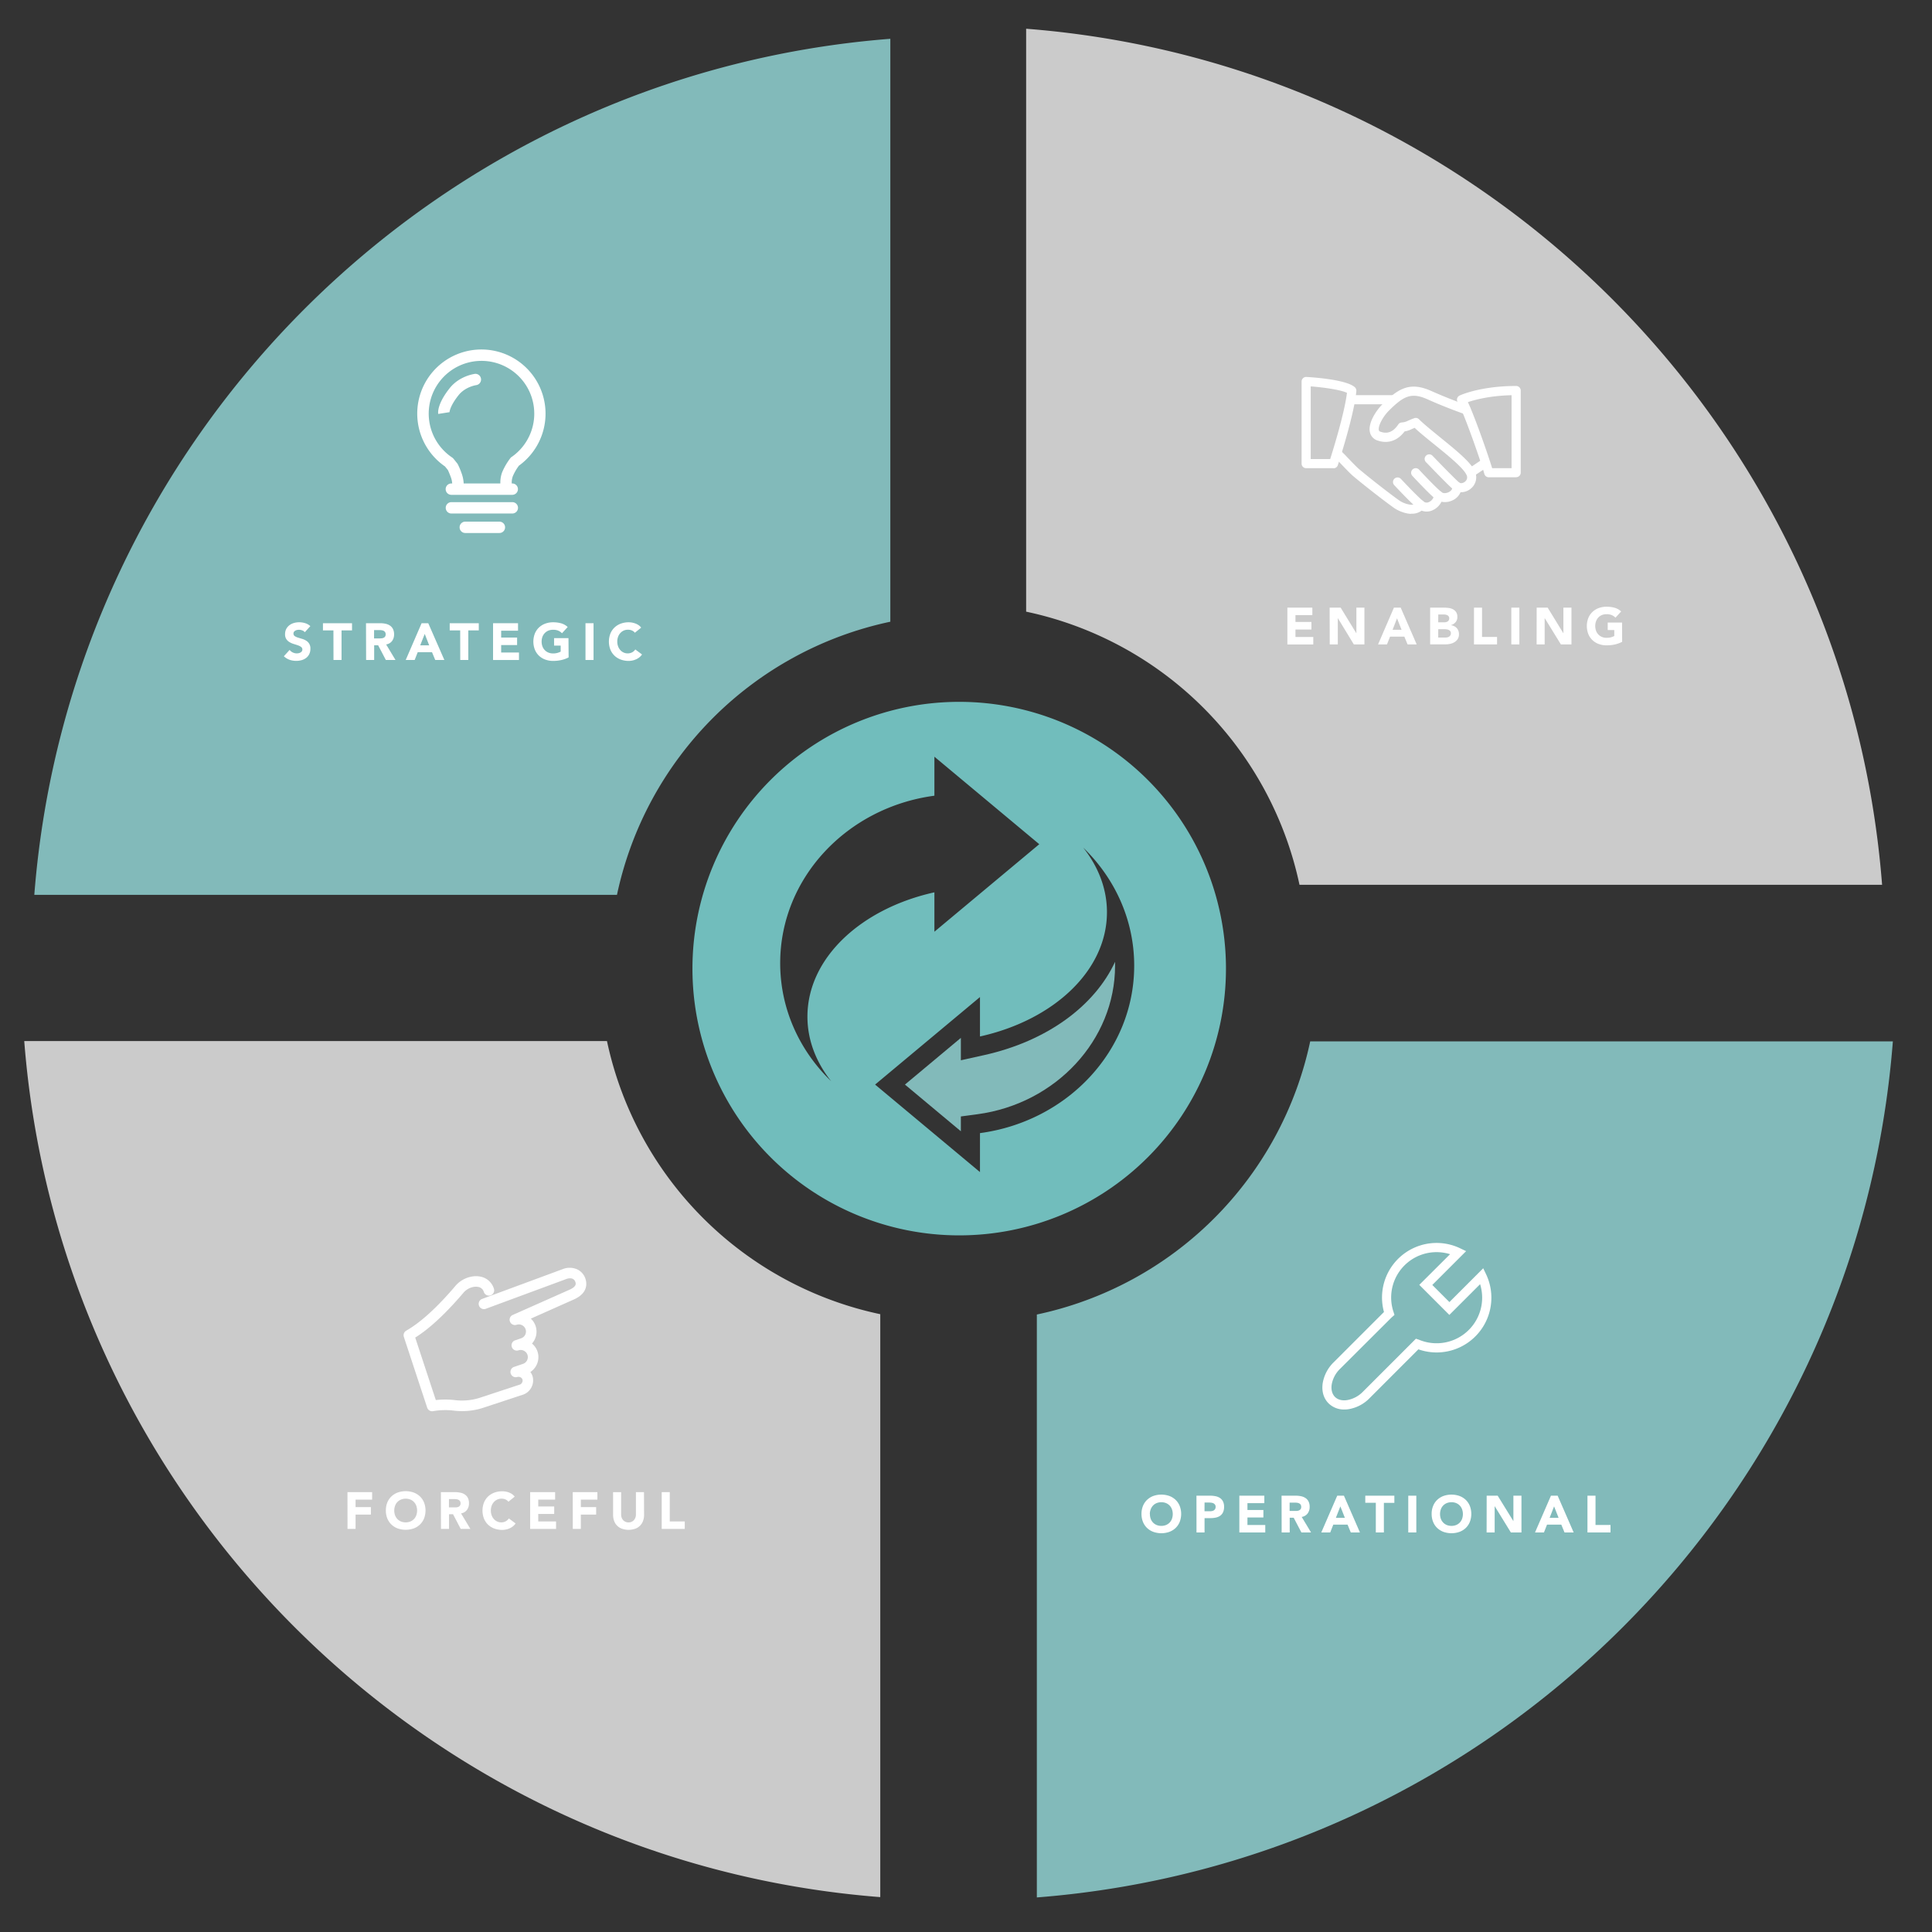 <svg xmlns="http://www.w3.org/2000/svg" viewBox="0 0 1200 1200"><rect x="0" y="0" width="1200" height="1200" fill="#333333" stroke="none"/><defs><style>.cls-1{isolation:isolate;}.cls-2{fill:#cbcbcb;mix-blend-mode:multiply;}.cls-3{fill:#82baba;}.cls-4{fill:#fff;}.cls-5{fill:#71bdbc;}</style></defs><g class="cls-1"><g id="graph_A_and_Layout" data-name="graph A and Layout"><path class="cls-2" d="M377,646.62H15.06c22.06,283.52,248.18,509.64,531.69,531.71V816.27A220.19,220.19,0,0,1,377,646.62Z"/><path class="cls-3" d="M644,816.47v362.06c283.51-22.07,509.63-248.19,531.69-531.71H813.79A220.19,220.19,0,0,1,644,816.47Z"/><path class="cls-3" d="M553,386.16V24.1C269.49,46.17,43.37,272.29,21.31,555.81h361.9A220.17,220.17,0,0,1,553,386.16Z"/><path class="cls-2" d="M807.14,549.56H1169C1147,266,920.86,39.92,637.35,17.85V379.91A220.19,220.19,0,0,1,807.14,549.56Z"/><path class="cls-4" d="M358.33,788.34a11.66,11.66,0,0,0-8.43-.21l-50.68,18.74A3.28,3.28,0,0,0,301.5,813l50.57-18.7c.7-.23,4.25-1.22,5.32,2,.27.81.89,2.7-3.46,4.68l-35.42,15.74a3.22,3.22,0,0,0-1.74,4.18,3.29,3.29,0,0,0,4.1,1.94,4.43,4.43,0,0,1,5.34,6.2,4.43,4.43,0,0,1-2.57,2.21L320,832.51l-.11,0a3.29,3.29,0,0,0-2,4.12,3.29,3.29,0,0,0,4.15,2.09,4.44,4.44,0,0,1,5.59,2.82,4.44,4.44,0,0,1-2.82,5.59L319.32,849a3.23,3.23,0,0,0-1.91,1.64,3.29,3.29,0,0,0,1.45,4.42,3.32,3.32,0,0,0,2.51.19,2.65,2.65,0,0,1,3.16,1.59,2.76,2.76,0,0,1-1.54,3.13l-.05,0-23.81,7.85a36.6,36.6,0,0,1-16.83,1.78,52.7,52.7,0,0,0-11.61,0L257.9,830.78c8.05-5,17.06-13.19,26.79-24.18,1.09-1.23,2.15-2.46,3.18-3.66,2.31-2.73,6.05-4.2,9.09-3.61a4.34,4.34,0,0,1,3.56,3.14,3.3,3.3,0,0,0,4.16,2.09l.1,0a3.31,3.31,0,0,0,2-4.12,10.88,10.88,0,0,0-8.55-7.54c-5.35-1-11.52,1.29-15.36,5.8q-1.5,1.77-3.09,3.57c-10.2,11.52-19.43,19.67-27.44,24.21a3.3,3.3,0,0,0-1.5,3.89l14.49,43.95A3.28,3.28,0,0,0,269,876.5a44.63,44.63,0,0,1,12.77-.35,42.56,42.56,0,0,0,19.41-2.1L325,866.2l.25-.08a9.46,9.46,0,0,0,5.52-11.38,8.51,8.51,0,0,0-1.35-2.56,11.07,11.07,0,0,0,4.45-12.67,10.89,10.89,0,0,0-3.45-5,11.12,11.12,0,0,0,2.28-10.82,10.81,10.81,0,0,0-3-4.66l26.94-12c8.79-4,7.83-10.24,7-12.73A9.74,9.74,0,0,0,358.33,788.34Z"/><path class="cls-4" d="M299,217.07a39.84,39.84,0,0,0-22.6,72.65l1.8,2.24c.23.48.84,1.8,1.86,4.52a14.25,14.25,0,0,1,.81,3.81h-.53a3.53,3.53,0,1,0,0,7.06h37.83a3.53,3.53,0,1,0,0-7.06h-.32a11.53,11.53,0,0,1,.6-4.31,31.12,31.12,0,0,1,3.87-6.75A39.85,39.85,0,0,0,299,217.07Zm18.8,66.71a3.15,3.15,0,0,0-.75.71,39.65,39.65,0,0,0-5.22,9,18.56,18.56,0,0,0-1.05,6.79H288a21.36,21.36,0,0,0-1.28-6.28,46,46,0,0,0-2.42-5.73,5.09,5.09,0,0,0-.31-.45l-2.32-2.9-.13-.13a3,3,0,0,0-.25-.25,3.47,3.47,0,0,0-.29-.25l-.13-.1a32.78,32.78,0,1,1,37-.42Z"/><path class="cls-4" d="M310.14,324H289a3.53,3.53,0,1,0,0,7.06h21.19a3.53,3.53,0,1,0,0-7.06Z"/><path class="cls-4" d="M318.21,311.89H280.38a3.53,3.53,0,1,0,0,7.06h37.83a3.53,3.53,0,1,0,0-7.06Z"/><path class="cls-4" d="M294.9,232.23c-.38.05-9.56,1.27-15.6,8.87-7.65,9.63-7.27,15-7.12,16l7-1.09a1.18,1.18,0,0,1,0,.22s-.05-3.6,5.63-10.76c4.19-5.26,10.84-6.24,11-6.26a3.53,3.53,0,0,0-.9-7Z"/><path class="cls-4" d="M835,875.47a13.54,13.54,0,0,1-9.81-3.84c-3.08-3.08-4.37-7.51-3.64-12.49a23.64,23.64,0,0,1,6.82-13l31.24-31.24A33.9,33.9,0,0,1,907,775.37l3.63,1.74-21,21,10.63,10.63,21-21,1.73,3.62a34,34,0,0,1-42,46.73l-30.35,30.37a23.56,23.56,0,0,1-13,6.81A17.68,17.68,0,0,1,835,875.47Zm57.34-97.74a28.18,28.18,0,0,0-26.78,37.21l.58,1.77-1.87,1.66L832.35,850.2a17.89,17.89,0,0,0-5.21,9.77c-.46,3.15.26,5.87,2,7.64s4.48,2.51,7.64,2a17.9,17.9,0,0,0,9.78-5.22l32.89-32.89,1.87.61a28.3,28.3,0,0,0,38-34.48l-19.1,19.09-18.67-18.67L900.66,779A28.21,28.21,0,0,0,892.3,777.73Z"/><path class="cls-4" d="M215.82,926.8h15.32v4.64H220.85v4.65h9.52v4.64h-9.52v8.9h-5Z"/><path class="cls-4" d="M239.66,938.22a12.94,12.94,0,0,1,.91-5,11,11,0,0,1,2.57-3.79,11.42,11.42,0,0,1,3.9-2.4,14.92,14.92,0,0,1,9.87,0,11.23,11.23,0,0,1,3.9,2.4,10.83,10.83,0,0,1,2.57,3.79,13.86,13.86,0,0,1,0,9.93,10.74,10.74,0,0,1-2.57,3.79,11.1,11.1,0,0,1-3.9,2.41,15.09,15.09,0,0,1-9.87,0,11.29,11.29,0,0,1-3.9-2.41,10.87,10.87,0,0,1-2.57-3.79A12.93,12.93,0,0,1,239.66,938.22Zm5.22,0a8.45,8.45,0,0,0,.5,2.95,6.68,6.68,0,0,0,1.44,2.32,6.38,6.38,0,0,0,2.24,1.53,8,8,0,0,0,5.84,0,6.47,6.47,0,0,0,2.24-1.53,6.8,6.8,0,0,0,1.43-2.32,8.92,8.92,0,0,0,0-5.89,6.5,6.5,0,0,0-3.67-3.87,8,8,0,0,0-5.84,0,6.55,6.55,0,0,0-3.68,3.87A8.48,8.48,0,0,0,244.88,938.22Z"/><path class="cls-4" d="M273.84,926.8h8.84a15.41,15.41,0,0,1,3.31.34,7.73,7.73,0,0,1,2.74,1.13,5.58,5.58,0,0,1,1.87,2.12,7.28,7.28,0,0,1,.69,3.34,6.65,6.65,0,0,1-1.26,4.11,5.63,5.63,0,0,1-3.67,2.15l5.8,9.64h-6l-4.77-9.12h-2.49v9.12h-5Zm5,9.45h3c.45,0,.93,0,1.44,0a4.51,4.51,0,0,0,1.37-.29,2.25,2.25,0,0,0,1-.76,2.3,2.3,0,0,0,.41-1.45,2.41,2.41,0,0,0-.36-1.39,2.45,2.45,0,0,0-.9-.79,4.32,4.32,0,0,0-1.26-.37,10.93,10.93,0,0,0-1.39-.09h-3.29Z"/><path class="cls-4" d="M315.81,932.73a5,5,0,0,0-1.83-1.38,5.93,5.93,0,0,0-2.5-.49,6.18,6.18,0,0,0-2.62.55,6.39,6.39,0,0,0-2.1,1.53,7.2,7.2,0,0,0-1.39,2.34,8.92,8.92,0,0,0,0,5.89,7.34,7.34,0,0,0,1.37,2.32,6.13,6.13,0,0,0,2.05,1.53,5.88,5.88,0,0,0,2.53.55,5.52,5.52,0,0,0,2.74-.65,5.31,5.31,0,0,0,2-1.8l4.19,3.13a8.76,8.76,0,0,1-3.67,3,11.48,11.48,0,0,1-4.58,1,14.31,14.31,0,0,1-4.94-.83,11.29,11.29,0,0,1-3.9-2.41,10.72,10.72,0,0,1-2.56-3.79,13.86,13.86,0,0,1,0-9.93,10.81,10.81,0,0,1,2.56-3.79,11.42,11.42,0,0,1,3.9-2.4,14.07,14.07,0,0,1,4.94-.84,11.9,11.9,0,0,1,2,.18,10.25,10.25,0,0,1,2.07.56,9.12,9.12,0,0,1,1.95,1,8.08,8.08,0,0,1,1.68,1.58Z"/><path class="cls-4" d="M329.29,926.8H344.8v4.64H334.32v4.26h9.9v4.64h-9.9V945h11.06v4.64H329.29Z"/><path class="cls-4" d="M355.73,926.8h15.33v4.64H360.77v4.65h9.51v4.64h-9.51v8.9h-5Z"/><path class="cls-4" d="M400.05,940.83a11,11,0,0,1-.61,3.74,8,8,0,0,1-4.84,4.93,12.63,12.63,0,0,1-8.35,0,8,8,0,0,1-4.84-4.93,11,11,0,0,1-.61-3.74v-14h5v13.83a5.47,5.47,0,0,0,.34,2,4.62,4.62,0,0,0,.95,1.57,4.25,4.25,0,0,0,1.46,1,4.58,4.58,0,0,0,1.86.37,4.39,4.39,0,0,0,3.29-1.4,4.78,4.78,0,0,0,.95-1.57,5.47,5.47,0,0,0,.34-2V926.8h5Z"/><path class="cls-4" d="M411,926.8h5V945h9.32v4.64H411Z"/><path class="cls-4" d="M799.61,377.42h15.51v4.64H804.64v4.26h9.9V391h-9.9v4.65H815.7v4.64H799.61Z"/><path class="cls-4" d="M825.86,377.42h6.84l9.71,15.86h.06V377.42h5v22.83h-6.58L831,384h-.07v16.25h-5Z"/><path class="cls-4" d="M865.79,377.42H870l9.93,22.83h-5.67l-2-4.84h-8.87l-1.9,4.84h-5.55Zm1.93,6.64-2.77,7.1h5.58Z"/><path class="cls-4" d="M888.3,377.42h8.52a23.07,23.07,0,0,1,3,.2,8.32,8.32,0,0,1,2.69.84,5.21,5.21,0,0,1,1.94,1.76,5.42,5.42,0,0,1,.74,3,4.79,4.79,0,0,1-1.08,3.21,5.89,5.89,0,0,1-2.85,1.82v.07a6.09,6.09,0,0,1,2,.63,5.39,5.39,0,0,1,1.58,1.19,5,5,0,0,1,1,1.69,5.92,5.92,0,0,1,.35,2.07,5.43,5.43,0,0,1-.77,3,6,6,0,0,1-2,1.95,8.73,8.73,0,0,1-2.76,1.07,15,15,0,0,1-3,.32H888.3Zm5,9.12H897a4.8,4.8,0,0,0,1.14-.13,3.08,3.08,0,0,0,1-.41,2.24,2.24,0,0,0,1-1.94,2.07,2.07,0,0,0-.31-1.18,2.1,2.1,0,0,0-.79-.72,3.69,3.69,0,0,0-1.09-.37,6.26,6.26,0,0,0-1.2-.12h-3.42Zm0,9.45h4.52a5.33,5.33,0,0,0,1.18-.13,3,3,0,0,0,1.08-.45,2.55,2.55,0,0,0,.79-.84,2.44,2.44,0,0,0,.3-1.25,2,2,0,0,0-.4-1.31,2.58,2.58,0,0,0-1-.76,4.92,4.92,0,0,0-1.32-.35,9,9,0,0,0-1.32-.1h-3.81Z"/><path class="cls-4" d="M915.52,377.42h5v18.19h9.32v4.64H915.52Z"/><path class="cls-4" d="M938.71,377.42h5v22.83h-5Z"/><path class="cls-4" d="M954.45,377.42h6.84L971,393.28h.06V377.42h5v22.83h-6.57l-10-16.25h-.07v16.25h-5Z"/><path class="cls-4" d="M1007.54,398.64a18.57,18.57,0,0,1-4.64,1.68,23.94,23.94,0,0,1-4.94.51A14,14,0,0,1,993,400a11.23,11.23,0,0,1-3.9-2.4,10.83,10.83,0,0,1-2.57-3.79,13.86,13.86,0,0,1,0-9.93,10.74,10.74,0,0,1,2.57-3.79,11.1,11.1,0,0,1,3.9-2.41,14,14,0,0,1,4.93-.84,18.31,18.31,0,0,1,5,.67,9.91,9.91,0,0,1,4,2.27l-3.55,3.87a7,7,0,0,0-2.32-1.61,8.22,8.22,0,0,0-3.23-.55A7.41,7.41,0,0,0,995,382a6.47,6.47,0,0,0-2.24,1.53,6.8,6.8,0,0,0-1.43,2.34,8.89,8.89,0,0,0,0,5.88,6.52,6.52,0,0,0,3.67,3.86,7.6,7.6,0,0,0,2.92.55,9.83,9.83,0,0,0,2.84-.37,10.48,10.48,0,0,0,1.9-.76v-3.71h-4.09V386.7h8.93Z"/><path class="cls-4" d="M709,940.36a12.93,12.93,0,0,1,.92-5,10.87,10.87,0,0,1,2.57-3.79,11.34,11.34,0,0,1,3.9-2.41,15.09,15.09,0,0,1,9.87,0,11.25,11.25,0,0,1,3.9,2.41,10.87,10.87,0,0,1,2.57,3.79,13.86,13.86,0,0,1,0,9.93,10.87,10.87,0,0,1-2.57,3.79,11.23,11.23,0,0,1-3.9,2.4,14.92,14.92,0,0,1-9.87,0,11.32,11.32,0,0,1-3.9-2.4,10.87,10.87,0,0,1-2.57-3.79A12.94,12.94,0,0,1,709,940.36Zm5.23,0a8.51,8.51,0,0,0,.5,3,6.51,6.51,0,0,0,3.68,3.85,8,8,0,0,0,5.83,0,6.7,6.7,0,0,0,2.25-1.53,6.8,6.8,0,0,0,1.43-2.32,8.92,8.92,0,0,0,0-5.89,6.8,6.8,0,0,0-1.43-2.34,6.56,6.56,0,0,0-2.25-1.53,8,8,0,0,0-5.83,0,6.65,6.65,0,0,0-2.25,1.53,6.8,6.8,0,0,0-1.43,2.34A8.46,8.46,0,0,0,714.18,940.36Z"/><path class="cls-4" d="M743.14,929h8.48a16.38,16.38,0,0,1,3.36.32,7.73,7.73,0,0,1,2.76,1.11,5.69,5.69,0,0,1,1.87,2.13,7.32,7.32,0,0,1,.69,3.37,7.84,7.84,0,0,1-.64,3.36,5.57,5.57,0,0,1-1.78,2.16,7.15,7.15,0,0,1-2.68,1.14,15.39,15.39,0,0,1-3.35.34h-3.68v8.9h-5Zm5,9.67h3.36a6.16,6.16,0,0,0,1.3-.13,3.4,3.4,0,0,0,1.13-.43,2.33,2.33,0,0,0,.81-.84,2.68,2.68,0,0,0,.31-1.34,2.24,2.24,0,0,0-.41-1.4,2.59,2.59,0,0,0-1-.82,4.19,4.19,0,0,0-1.4-.37,12.93,12.93,0,0,0-1.49-.09h-2.58Z"/><path class="cls-4" d="M769.78,929H785.3v4.64H774.81v4.26h9.91v4.64h-9.91v4.65h11.07v4.64h-16.1Z"/><path class="cls-4" d="M796,929h8.84a15.25,15.25,0,0,1,3.3.34,7.83,7.83,0,0,1,2.74,1.12,5.61,5.61,0,0,1,1.87,2.13,7.15,7.15,0,0,1,.7,3.34,6.67,6.67,0,0,1-1.26,4.11,5.68,5.68,0,0,1-3.68,2.15l5.81,9.64h-6l-4.78-9.13h-2.48v9.13h-5Zm5,9.45h3c.45,0,.93,0,1.43,0a4.44,4.44,0,0,0,1.37-.29,2.41,2.41,0,0,0,1-.76,2.29,2.29,0,0,0,.4-1.45,2.49,2.49,0,0,0-.35-1.39,2.39,2.39,0,0,0-.91-.79,4.16,4.16,0,0,0-1.25-.37,11.23,11.23,0,0,0-1.39-.1h-3.29Z"/><path class="cls-4" d="M830.58,929h4.16l9.94,22.83H839l-2-4.84h-8.87l-1.9,4.84h-5.55Zm1.94,6.64-2.78,7.1h5.58Z"/><path class="cls-4" d="M854.55,933.4H848V929h18.06v4.45h-6.51v18.38h-5Z"/><path class="cls-4" d="M874.7,929h5v22.83h-5Z"/><path class="cls-4" d="M889.22,940.36a12.74,12.74,0,0,1,.92-5,10.72,10.72,0,0,1,2.56-3.79,11.44,11.44,0,0,1,3.9-2.41,15.09,15.09,0,0,1,9.87,0,11.39,11.39,0,0,1,3.91,2.41,10.85,10.85,0,0,1,2.56,3.79,13.86,13.86,0,0,1,0,9.93,10.85,10.85,0,0,1-2.56,3.79,11.37,11.37,0,0,1-3.91,2.4,14.92,14.92,0,0,1-9.87,0,11.42,11.42,0,0,1-3.9-2.4,10.72,10.72,0,0,1-2.56-3.79A12.76,12.76,0,0,1,889.22,940.36Zm5.22,0a8.51,8.51,0,0,0,.5,3,6.59,6.59,0,0,0,3.68,3.85,8,8,0,0,0,5.84,0,6.53,6.53,0,0,0,3.67-3.85,8.92,8.92,0,0,0,0-5.89,6.8,6.8,0,0,0-1.43-2.34,6.61,6.61,0,0,0-2.24-1.53,8,8,0,0,0-5.84,0,6.52,6.52,0,0,0-2.24,1.53,6.67,6.67,0,0,0-1.44,2.34A8.46,8.46,0,0,0,894.44,940.36Z"/><path class="cls-4" d="M923.4,929h6.84L940,944.82H940V929h5v22.83h-6.58l-10-16.25h-.06v16.25h-5Z"/><path class="cls-4" d="M963.33,929h4.16l9.94,22.83h-5.68l-2-4.84h-8.87l-1.9,4.84h-5.55Zm1.94,6.64-2.77,7.1h5.57Z"/><path class="cls-4" d="M986,929h5v18.19h9.32v4.64H986Z"/><path class="cls-4" d="M189.33,392.67a3.56,3.56,0,0,0-1.66-1.14,5.88,5.88,0,0,0-2-.37,5.57,5.57,0,0,0-1.13.12,4.29,4.29,0,0,0-1.1.41,2.44,2.44,0,0,0-.84.72,1.88,1.88,0,0,0-.32,1.1,1.82,1.82,0,0,0,.78,1.58A7.08,7.08,0,0,0,185,396c.78.25,1.63.51,2.53.77a10.21,10.21,0,0,1,2.53,1.1,5.45,5.45,0,0,1,2.73,5.09,7.35,7.35,0,0,1-.71,3.32,6.84,6.84,0,0,1-1.92,2.36,8.4,8.4,0,0,1-2.81,1.39,12.86,12.86,0,0,1-7.5-.23,10.22,10.22,0,0,1-3.54-2.19l3.58-3.94a5.16,5.16,0,0,0,2,1.6,5.61,5.61,0,0,0,2.43.56,5.89,5.89,0,0,0,1.24-.14,3.92,3.92,0,0,0,1.13-.44,2.41,2.41,0,0,0,.81-.74,1.88,1.88,0,0,0,.3-1.06,1.93,1.93,0,0,0-.79-1.63,7.05,7.05,0,0,0-2-1q-1.19-.42-2.58-.84a11.47,11.47,0,0,1-2.58-1.13,6.1,6.1,0,0,1-2-1.87,5.3,5.3,0,0,1-.79-3.06,6.93,6.93,0,0,1,.72-3.23,7.15,7.15,0,0,1,1.94-2.32,8.32,8.32,0,0,1,2.79-1.4,11.47,11.47,0,0,1,3.26-.47,12.68,12.68,0,0,1,3.74.55,8.51,8.51,0,0,1,3.25,1.84Z"/><path class="cls-4" d="M207.1,391.54h-6.51v-4.45h18.06v4.45h-6.51v18.39h-5Z"/><path class="cls-4" d="M227.33,387.09h8.83a15.35,15.35,0,0,1,3.31.34,7.84,7.84,0,0,1,2.74,1.13,5.61,5.61,0,0,1,1.87,2.13,7.22,7.22,0,0,1,.69,3.34,6.69,6.69,0,0,1-1.25,4.11,5.67,5.67,0,0,1-3.68,2.14l5.81,9.65h-6l-4.77-9.13h-2.48v9.13h-5Zm5,9.45h3c.46,0,.93,0,1.44-.05a4.44,4.44,0,0,0,1.37-.29,2.39,2.39,0,0,0,1-.75,2.33,2.33,0,0,0,.4-1.46,2.35,2.35,0,0,0-.36-1.38,2.21,2.21,0,0,0-.9-.79,3.65,3.65,0,0,0-1.26-.37,9.34,9.34,0,0,0-1.38-.1h-3.29Z"/><path class="cls-4" d="M261.87,387.09H266L276,409.93h-5.67l-2-4.84h-8.87l-1.9,4.84H252Zm1.94,6.65L261,400.83h5.58Z"/><path class="cls-4" d="M285.83,391.54h-6.51v-4.45h18.06v4.45h-6.51v18.39h-5Z"/><path class="cls-4" d="M306.25,387.09h15.51v4.65H311.28V396h9.9v4.65h-9.9v4.64h11.06v4.65H306.25Z"/><path class="cls-4" d="M353.18,408.31a17.88,17.88,0,0,1-4.65,1.68,23.78,23.78,0,0,1-4.93.52,14.07,14.07,0,0,1-4.94-.84,11.42,11.42,0,0,1-3.9-2.4,10.9,10.9,0,0,1-2.56-3.79,13.88,13.88,0,0,1,0-9.94,10.9,10.9,0,0,1,2.56-3.79,11.42,11.42,0,0,1,3.9-2.4,14.07,14.07,0,0,1,4.94-.84,18.31,18.31,0,0,1,5,.66,9.84,9.84,0,0,1,4,2.28l-3.54,3.87a7.2,7.2,0,0,0-2.33-1.62,8.36,8.36,0,0,0-3.22-.54,7.56,7.56,0,0,0-2.92.54,6.54,6.54,0,0,0-2.24,1.54,6.68,6.68,0,0,0-1.44,2.33,8.56,8.56,0,0,0-.5,2.94,8.45,8.45,0,0,0,.5,2.95,6.73,6.73,0,0,0,1.44,2.32,6.38,6.38,0,0,0,2.24,1.53,7.38,7.38,0,0,0,2.92.55,9.59,9.59,0,0,0,2.84-.37,10.07,10.07,0,0,0,1.9-.76V401h-4.1v-4.64h8.94Z"/><path class="cls-4" d="M363.66,387.09h5v22.84h-5Z"/><path class="cls-4" d="M394.33,393a4.79,4.79,0,0,0-1.82-1.39,6.09,6.09,0,0,0-2.5-.48,6.41,6.41,0,0,0-2.63.54,6.34,6.34,0,0,0-2.09,1.54,6.88,6.88,0,0,0-1.39,2.33,8.56,8.56,0,0,0-.5,2.94,8.45,8.45,0,0,0,.5,2.95,7.23,7.23,0,0,0,1.37,2.32,6,6,0,0,0,2.05,1.53,5.84,5.84,0,0,0,2.53.55,5.66,5.66,0,0,0,2.74-.64,5.42,5.42,0,0,0,2-1.81l4.19,3.13a8.79,8.79,0,0,1-3.68,3,11.45,11.45,0,0,1-4.58,1,14.06,14.06,0,0,1-4.93-.84,11.32,11.32,0,0,1-3.9-2.4,11.06,11.06,0,0,1-2.57-3.79,13.88,13.88,0,0,1,0-9.94,11.06,11.06,0,0,1,2.57-3.79,11.32,11.32,0,0,1,3.9-2.4,14.06,14.06,0,0,1,4.93-.84,11.93,11.93,0,0,1,2,.18,10.65,10.65,0,0,1,2.06.56,9,9,0,0,1,2,1,7.33,7.33,0,0,1,1.67,1.58Z"/><path class="cls-4" d="M876.48,319.15c-3.49,0-8-1.92-10.06-3.3-2.54-1.66-15.22-11.2-25.78-20-1.76-1.48-4.37-4.21-6.91-6.85-1.88-2-3.57-3.76-4.45-4.5a2.84,2.84,0,0,1,3.66-4.34c1,.82,2.84,2.77,4.89,4.91,2.32,2.42,4.93,5.15,6.45,6.42,10.78,9,23.26,18.34,25.25,19.65a16.2,16.2,0,0,0,7,2.38c2.65,0,2.9-.68,3-1a2.81,2.81,0,0,1,2-1.78,2.87,2.87,0,0,1,2.59.66,3,3,0,0,0,3.25.5,5.37,5.37,0,0,0,3.35-4.34,2.82,2.82,0,0,1,1.81-2.39,2.88,2.88,0,0,1,2.94.58c.71.66,2.61.82,4.42-.11.71-.35,2.37-1.38,2.17-3.19a2.84,2.84,0,0,1,4.43-2.63c.83.58,2.37.28,3.5-.69a3.33,3.33,0,0,0,.84-4.26c-2.13-4.42-11.58-12.06-19.92-18.8-4.61-3.73-9-7.27-12.23-10.32-.83.33-1.45.61-2,.85a14.48,14.48,0,0,1-4.26,1.35c-4.36,5.8-10.23,7.82-16.66,5.71a7,7,0,0,1-4.86-5.12c-1.37-5.75,3.9-13.6,7.78-17.48,10.19-10.19,17.32-14,30.33-8.21,11.16,5,22.34,8.91,22.45,8.94a2.84,2.84,0,0,1-1.87,5.37c-.11,0-11.52-4-22.9-9.12-10-4.49-14.79-2.18-24,7-3.87,3.87-6.86,9.67-6.26,12.15.08.37.24.75,1.13,1,2.77.93,6.92,1.44,10.93-4.55a2.82,2.82,0,0,1,2.07-1.24,9.41,9.41,0,0,0,3.81-1c.93-.42,2.11-.95,4-1.64a2.82,2.82,0,0,1,3,.66c3.1,3.1,8,7,13.11,11.2,9.23,7.47,18.79,15.2,21.45,20.76a9,9,0,0,1-2.26,11,9.27,9.27,0,0,1-6.5,2.33,9.66,9.66,0,0,1-4.74,4.94,11,11,0,0,1-7.12,1,11.2,11.2,0,0,1-5.9,5.45,8.84,8.84,0,0,1-6.44.07,9.81,9.81,0,0,1-6.44,1.89"/><path class="cls-4" d="M865.14,251.11H839.62a2.84,2.84,0,0,1,0-5.68h25.52a2.84,2.84,0,0,1,0,5.68"/><path class="cls-4" d="M913.56,296.37a2.84,2.84,0,0,1-1.59-5.19l8.29-5.57a2.84,2.84,0,1,1,3.16,4.71l-8.29,5.56a2.77,2.77,0,0,1-1.57.49"/><path class="cls-4" d="M904.83,305a2.8,2.8,0,0,1-1.75-.61c-3-2.36-15.84-15.76-17.31-17.28a2.84,2.84,0,1,1,4.1-3.92c5.62,5.85,14.7,15.14,16.72,16.74a2.82,2.82,0,0,1,.47,4,2.86,2.86,0,0,1-2.23,1.09"/><path class="cls-4" d="M893.49,310.64a2.88,2.88,0,0,1-1.77-.61c-4.21-3.37-14.39-14.36-14.49-14.47a2.84,2.84,0,0,1,4.18-3.85c1.92,2.1,10.46,11.17,13.86,13.89a2.83,2.83,0,0,1-1.78,5"/><path class="cls-4" d="M882.15,316.32a2.77,2.77,0,0,1-1.82-.67c-4.19-3.53-12.1-11.92-14.43-14.41a2.84,2.84,0,0,1,4.14-3.88c1.62,1.74,9.9,10.54,13.94,13.95a2.84,2.84,0,0,1-1.83,5"/><path class="cls-4" d="M814.11,285.13h12.1c2.11-6.66,8.91-28.72,10.41-41.14-3.57-1.74-13.4-3.3-22.51-4Zm14.17,5.67h-17a2.84,2.84,0,0,1-2.84-2.84v-51a2.85,2.85,0,0,1,3-2.83c5.84.34,25.27,1.84,30.13,6.44a2.84,2.84,0,0,1,.88,2.3c-1.29,14.74-11.06,44.73-11.48,46a2.83,2.83,0,0,1-2.69,2"/><path class="cls-4" d="M926.8,290.8h12.06V245.47c-13.5.32-22.79,2.84-27.12,4.31,4.43,9.43,12.37,32.27,15.06,41m14.89,5.67h-17a2.84,2.84,0,0,1-2.73-2.08c-2.1-7.65-13.08-39-16.58-44.62a2.84,2.84,0,0,1,1.2-4.07c.52-.24,12.87-5.94,35.13-5.94a2.84,2.84,0,0,1,2.84,2.84v51a2.84,2.84,0,0,1-2.84,2.83"/><path class="cls-5" d="M595.78,435.93A165.69,165.69,0,1,0,761.47,601.62,165.69,165.69,0,0,0,595.78,435.93ZM516.26,671.58c-19.59-18.94-31.67-44.81-31.67-73.35,0-53,41.65-96.8,95.78-104V470l65.14,54.35-65.14,54.36V554.24c-45.65,10.13-78.86,40.85-78.86,77.21C501.51,646.06,506.89,659.76,516.26,671.58Zm92.42,32.22V728l-65.14-54.35,65.14-54.36v24.48c45.65-10.13,78.87-40.82,78.87-77.18,0-14.61-5.39-28.31-14.76-40.13,19.59,18.95,31.68,44.81,31.68,73.35C704.47,652.8,662.81,696.55,608.68,703.8Z"/><path class="cls-3" d="M611.26,655.35l-14.45,3.21V644.65l-34.73,29,34.73,29v-9.2l10.3-1.38c48.73-6.53,85.48-46.18,85.48-92.24,0-.81,0-1.61,0-2.42C679.83,624.89,650.28,646.68,611.26,655.35Z"/></g></g></svg>